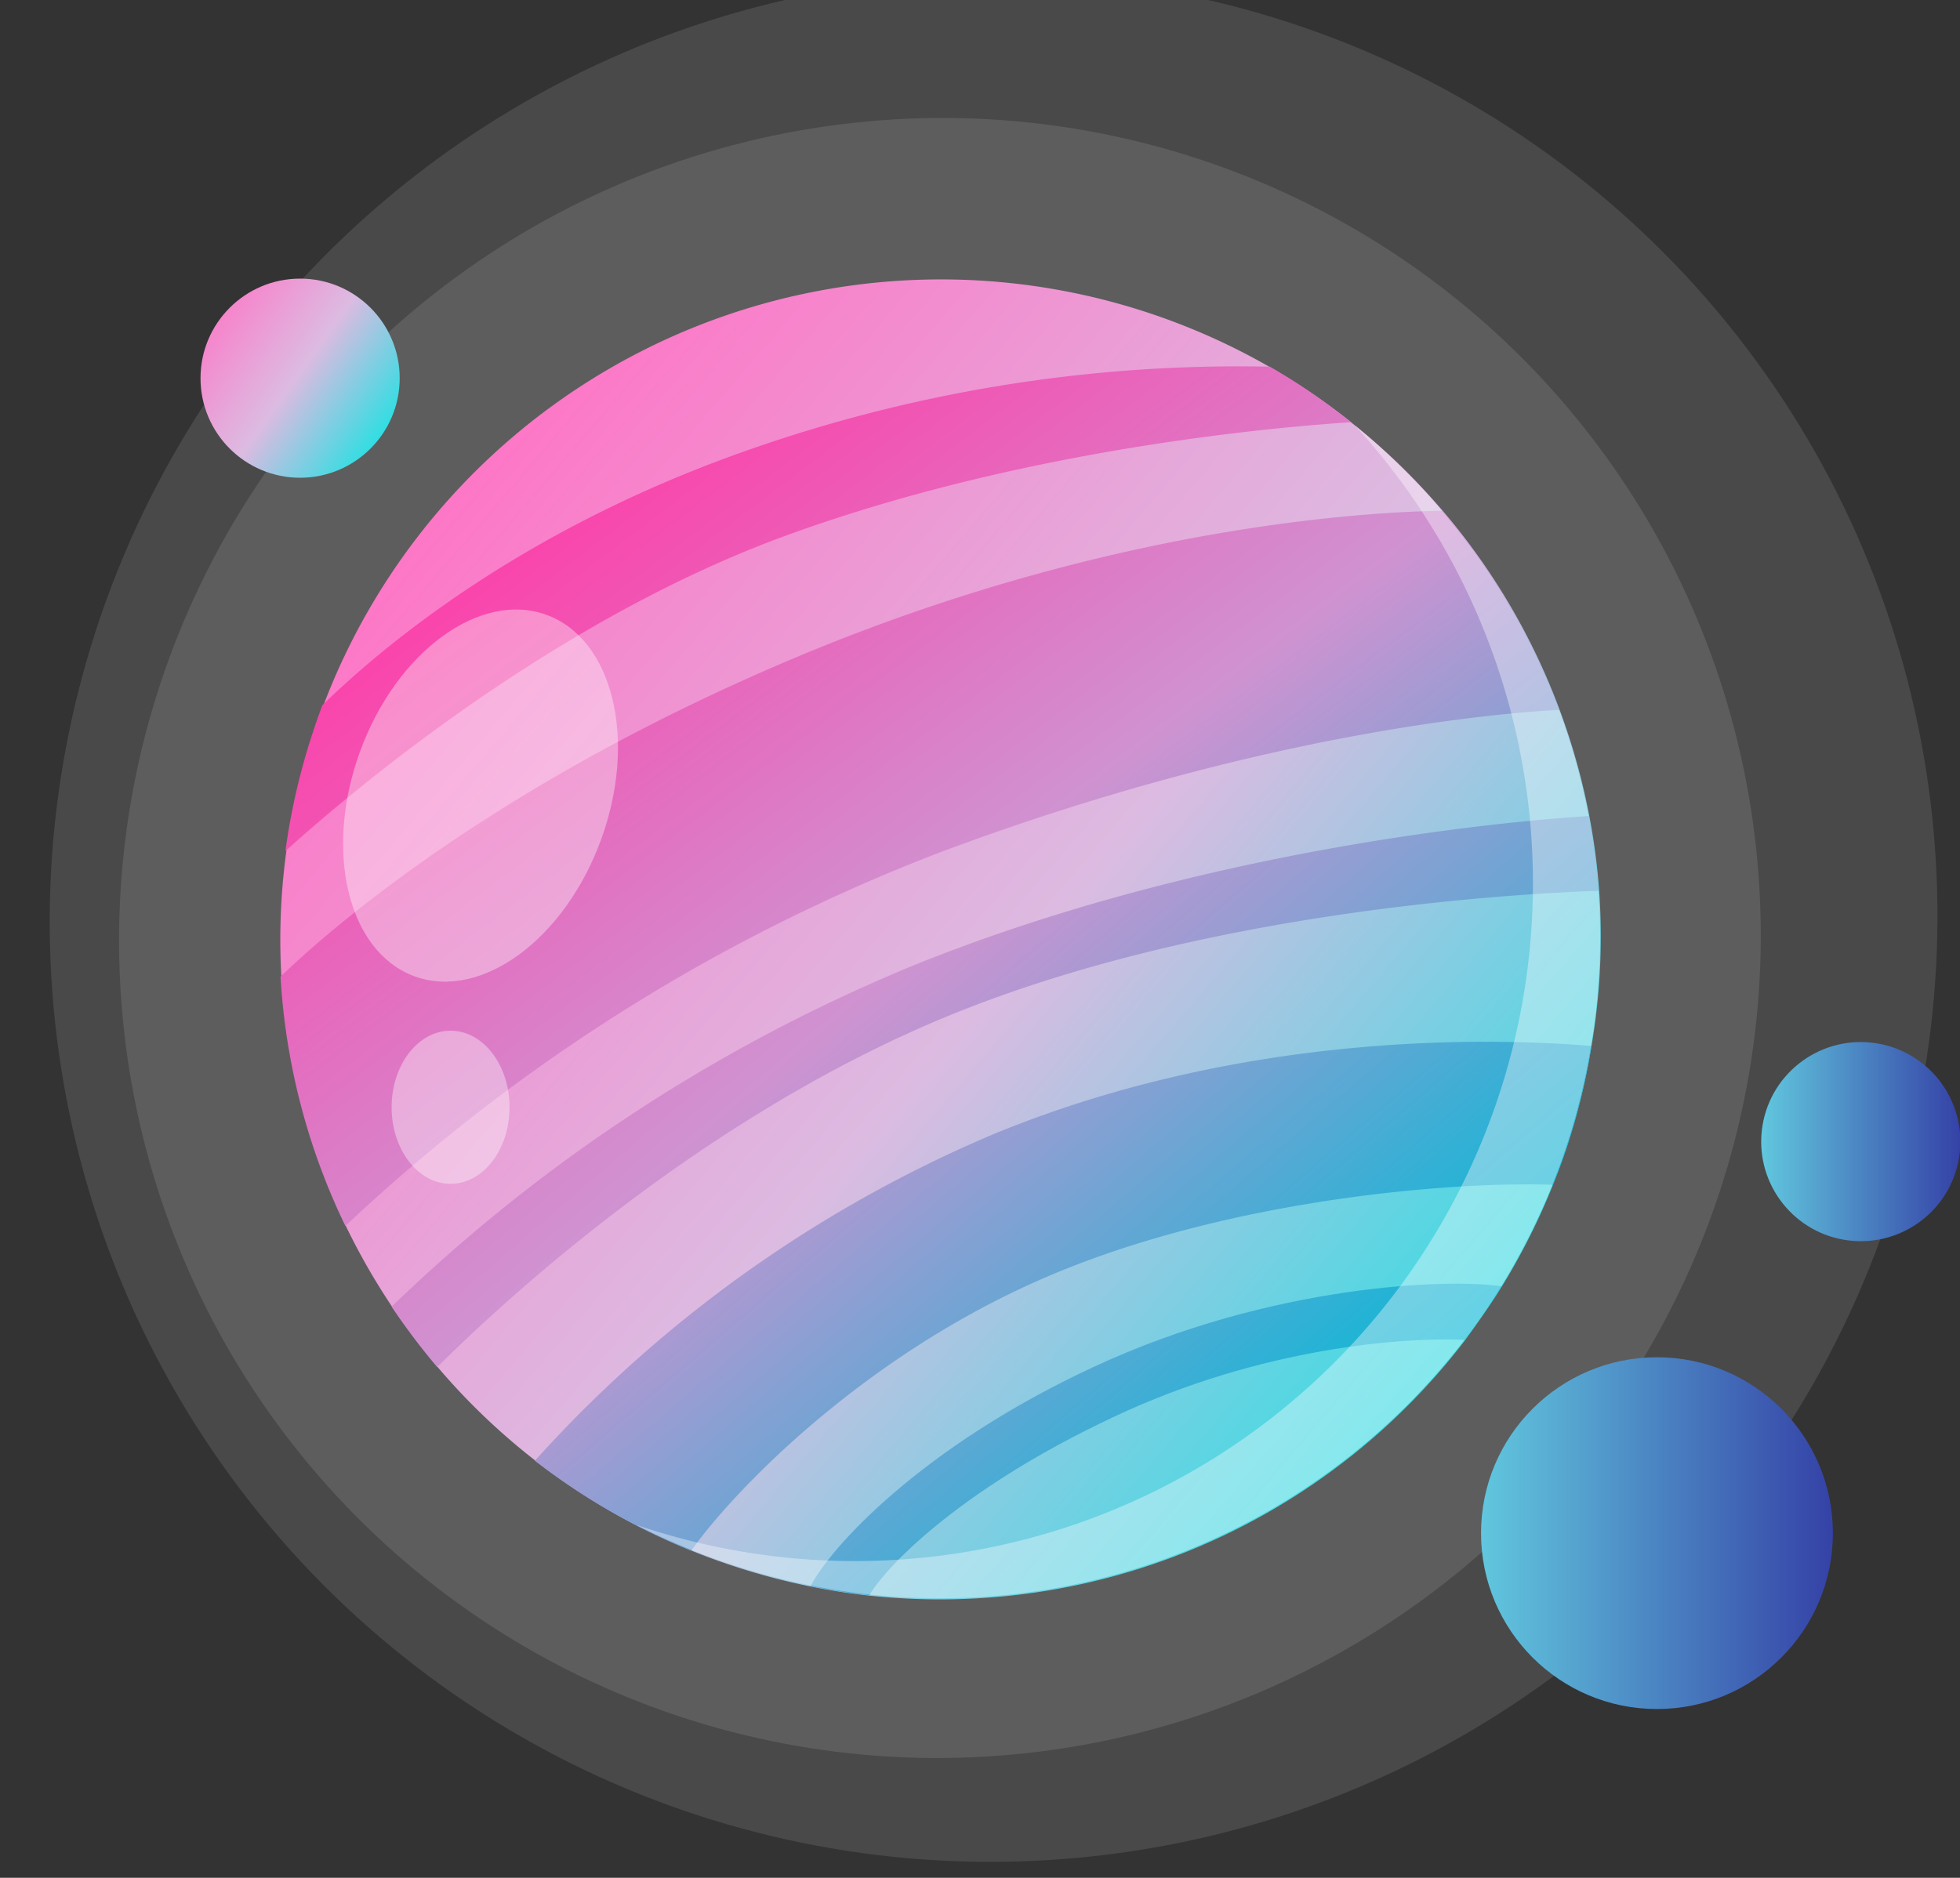 <svg id="圖層_1" data-name="圖層 1" xmlns="http://www.w3.org/2000/svg" xmlns:xlink="http://www.w3.org/1999/xlink" viewBox="0 0 160.21 153.53"><rect x="0" y="0" width="160.21" height="153.53" fill="#333333" stroke="none"/><defs><linearGradient id="linear-gradient" x1="750.78" y1="612.19" x2="848.76" y2="695.99" gradientUnits="userSpaceOnUse"><stop offset="0" stop-color="#ff73c5"/><stop offset="0.49" stop-color="#dcbbe1"/><stop offset="1" stop-color="#00e8e3"/></linearGradient><linearGradient id="linear-gradient-2" x1="768.26" y1="603.57" x2="832.49" y2="688.23" gradientUnits="userSpaceOnUse"><stop offset="0" stop-color="#ff3ba7"/><stop offset="0.49" stop-color="#d092d1"/><stop offset="1" stop-color="#00bad6"/></linearGradient><linearGradient id="linear-gradient-3" x1="762.45" y1="606.62" x2="824.5" y2="688.42" xlink:href="#linear-gradient-2"/><linearGradient id="linear-gradient-4" x1="754.34" y1="623.04" x2="819.98" y2="699.47" xlink:href="#linear-gradient-2"/><linearGradient id="linear-gradient-5" x1="754.37" y1="616.92" x2="821.98" y2="695.63" xlink:href="#linear-gradient-2"/><linearGradient id="linear-gradient-6" x1="754.64" y1="608.81" x2="828.7" y2="695.03" xlink:href="#linear-gradient-2"/><linearGradient id="linear-gradient-7" x1="121.06" y1="125.35" x2="149.82" y2="125.35" gradientUnits="userSpaceOnUse"><stop offset="0" stop-color="#61c7de"/><stop offset="0.99" stop-color="#3543a7"/></linearGradient><linearGradient id="linear-gradient-8" x1="861.21" y1="665.79" x2="877.49" y2="665.79" gradientTransform="translate(1387.28 -298.98) rotate(80.78)" xlink:href="#linear-gradient-7"/><linearGradient id="linear-gradient-9" x1="15.82" y1="24.7" x2="33.07" y2="37.03" xlink:href="#linear-gradient"/></defs><ellipse cx="794.11" cy="649.24" rx="76.92" ry="76.67" transform="matrix(0.79, -0.62, 0.62, 0.79, -948.66, 54.58)" fill="#fff" opacity="0.11"/><ellipse cx="794.11" cy="649.24" rx="67.18" ry="66.96" transform="translate(-948.67 54.88) rotate(-38.05)" fill="#fff" opacity="0.11"/><path d="M847.37,658a54,54,0,0,1-2,8.21c-.35,1.07-.74,2.11-1.15,3.14a54.54,54.54,0,0,1-4.19,8.33c-.94,1.51-2,3-3,4.38a54.05,54.05,0,0,1-48.66,20.88c-1.6-.17-3.2-.42-4.79-.74a54.45,54.45,0,0,1-6.37-1.69c-1.16-.38-2.3-.8-3.41-1.25a53.76,53.76,0,0,1-20.74-15,54.52,54.52,0,0,1-7.51-11.54,53.91,53.91,0,0,1-5-17.35q-.18-1.51-.27-3a53.57,53.57,0,0,1,.4-10.26h0a54,54,0,0,1,2.26-9.76c.24-.73.49-1.45.76-2.16h0a54,54,0,0,1,77.41-27.68h0a54.12,54.12,0,0,1,26.08,36.69,52.79,52.79,0,0,1,.81,6.15A53.41,53.41,0,0,1,847.37,658Z" transform="translate(-717.28 -572.48)" fill="url(#linear-gradient)"/><path d="M827.73,607c-6.75.44-27.13,2.27-46.37,9.33-18.63,6.84-34.85,20.42-40.75,25.73a54,54,0,0,1,2.26-9.76c.24-.73.49-1.45.76-2.16h0c4.93-4.82,15.94-14,33.45-20.38a120.92,120.92,0,0,1,44-7.3h0A53.35,53.35,0,0,1,827.73,607Z" transform="translate(-717.28 -572.48)" fill="url(#linear-gradient-2)"/><path d="M844.72,630.52c-5.47.29-24.85,2-50.61,11.65a148.29,148.29,0,0,0-48.6,30.54,53.91,53.91,0,0,1-5.3-20.38c4.15-4,18-16.08,42.82-26.39,25.22-10.46,46-11.61,52.15-11.7A53.85,53.85,0,0,1,844.72,630.52Z" transform="translate(-717.28 -572.48)" fill="url(#linear-gradient-3)"/><path d="M840,677.65c-.94,1.51-2,3-3,4.38-4.72-.24-16.59.55-28.8,6.35C796.26,694,790,700.16,788.33,702.91c-1.6-.17-3.2-.42-4.79-.74,1.53-3.06,8.93-11.33,23.11-17.92C821.28,677.44,835.9,677,840,677.65Z" transform="translate(-717.28 -572.48)" fill="url(#linear-gradient-4)"/><path d="M847.37,658a54,54,0,0,1-2,8.21c-.35,1.07-.74,2.11-1.15,3.14-8-.29-26,1.11-40.73,7.25-15.25,6.34-26.18,17.68-29.71,22.66A53.91,53.91,0,0,1,761,691.91a105.88,105.88,0,0,1,37.58-26.74C819.07,656.75,839.4,657.34,847.37,658Z" transform="translate(-717.28 -572.48)" fill="url(#linear-gradient-5)"/><path d="M847.94,645.31c-8,.29-32.65,1.83-53.1,10.21-20.13,8.25-36.41,23.34-41.82,28.73a55.58,55.58,0,0,1-3.73-4.94,135.57,135.57,0,0,1,43.18-28.11c23.21-9.26,47.34-11.53,54.66-12A52.79,52.79,0,0,1,847.94,645.31Z" transform="translate(-717.28 -572.48)" fill="url(#linear-gradient-6)"/><circle cx="135.44" cy="125.35" r="14.38" fill="url(#linear-gradient-7)"/><circle cx="869.35" cy="665.79" r="8.14" transform="translate(-644.38 844.78) rotate(-80.78)" fill="url(#linear-gradient-8)"/><circle cx="24.53" cy="30.92" r="8.14" fill="url(#linear-gradient-9)"/><ellipse cx="756.52" cy="637.46" rx="15.73" ry="10.49" transform="translate(-818.74 557.47) rotate(-69.97)" fill="#fff" opacity="0.37"/><ellipse cx="36.83" cy="90.53" rx="4.82" ry="6.26" fill="#fff" opacity="0.37"/><path d="M847.94,645.31a52.79,52.79,0,0,0-.81-6.15,53.84,53.84,0,0,0-12-24.92,53.25,53.25,0,0,0-7.12-7,55.42,55.42,0,0,1-58.7,89.92q2.13,1.09,4.4,2c1.11.45,2.25.87,3.41,1.25a55,55,0,0,0,6.37,1.69c1.6.32,3.19.57,4.79.74A54.05,54.05,0,0,0,837,682a53.13,53.13,0,0,0,3-4.38,54.54,54.54,0,0,0,4.19-8.33c.41-1,.8-2.07,1.15-3.14a54,54,0,0,0,2-8.21A53.41,53.41,0,0,0,847.94,645.31Z" transform="translate(-717.28 -572.48)" fill="#fff" opacity="0.37"/></svg>